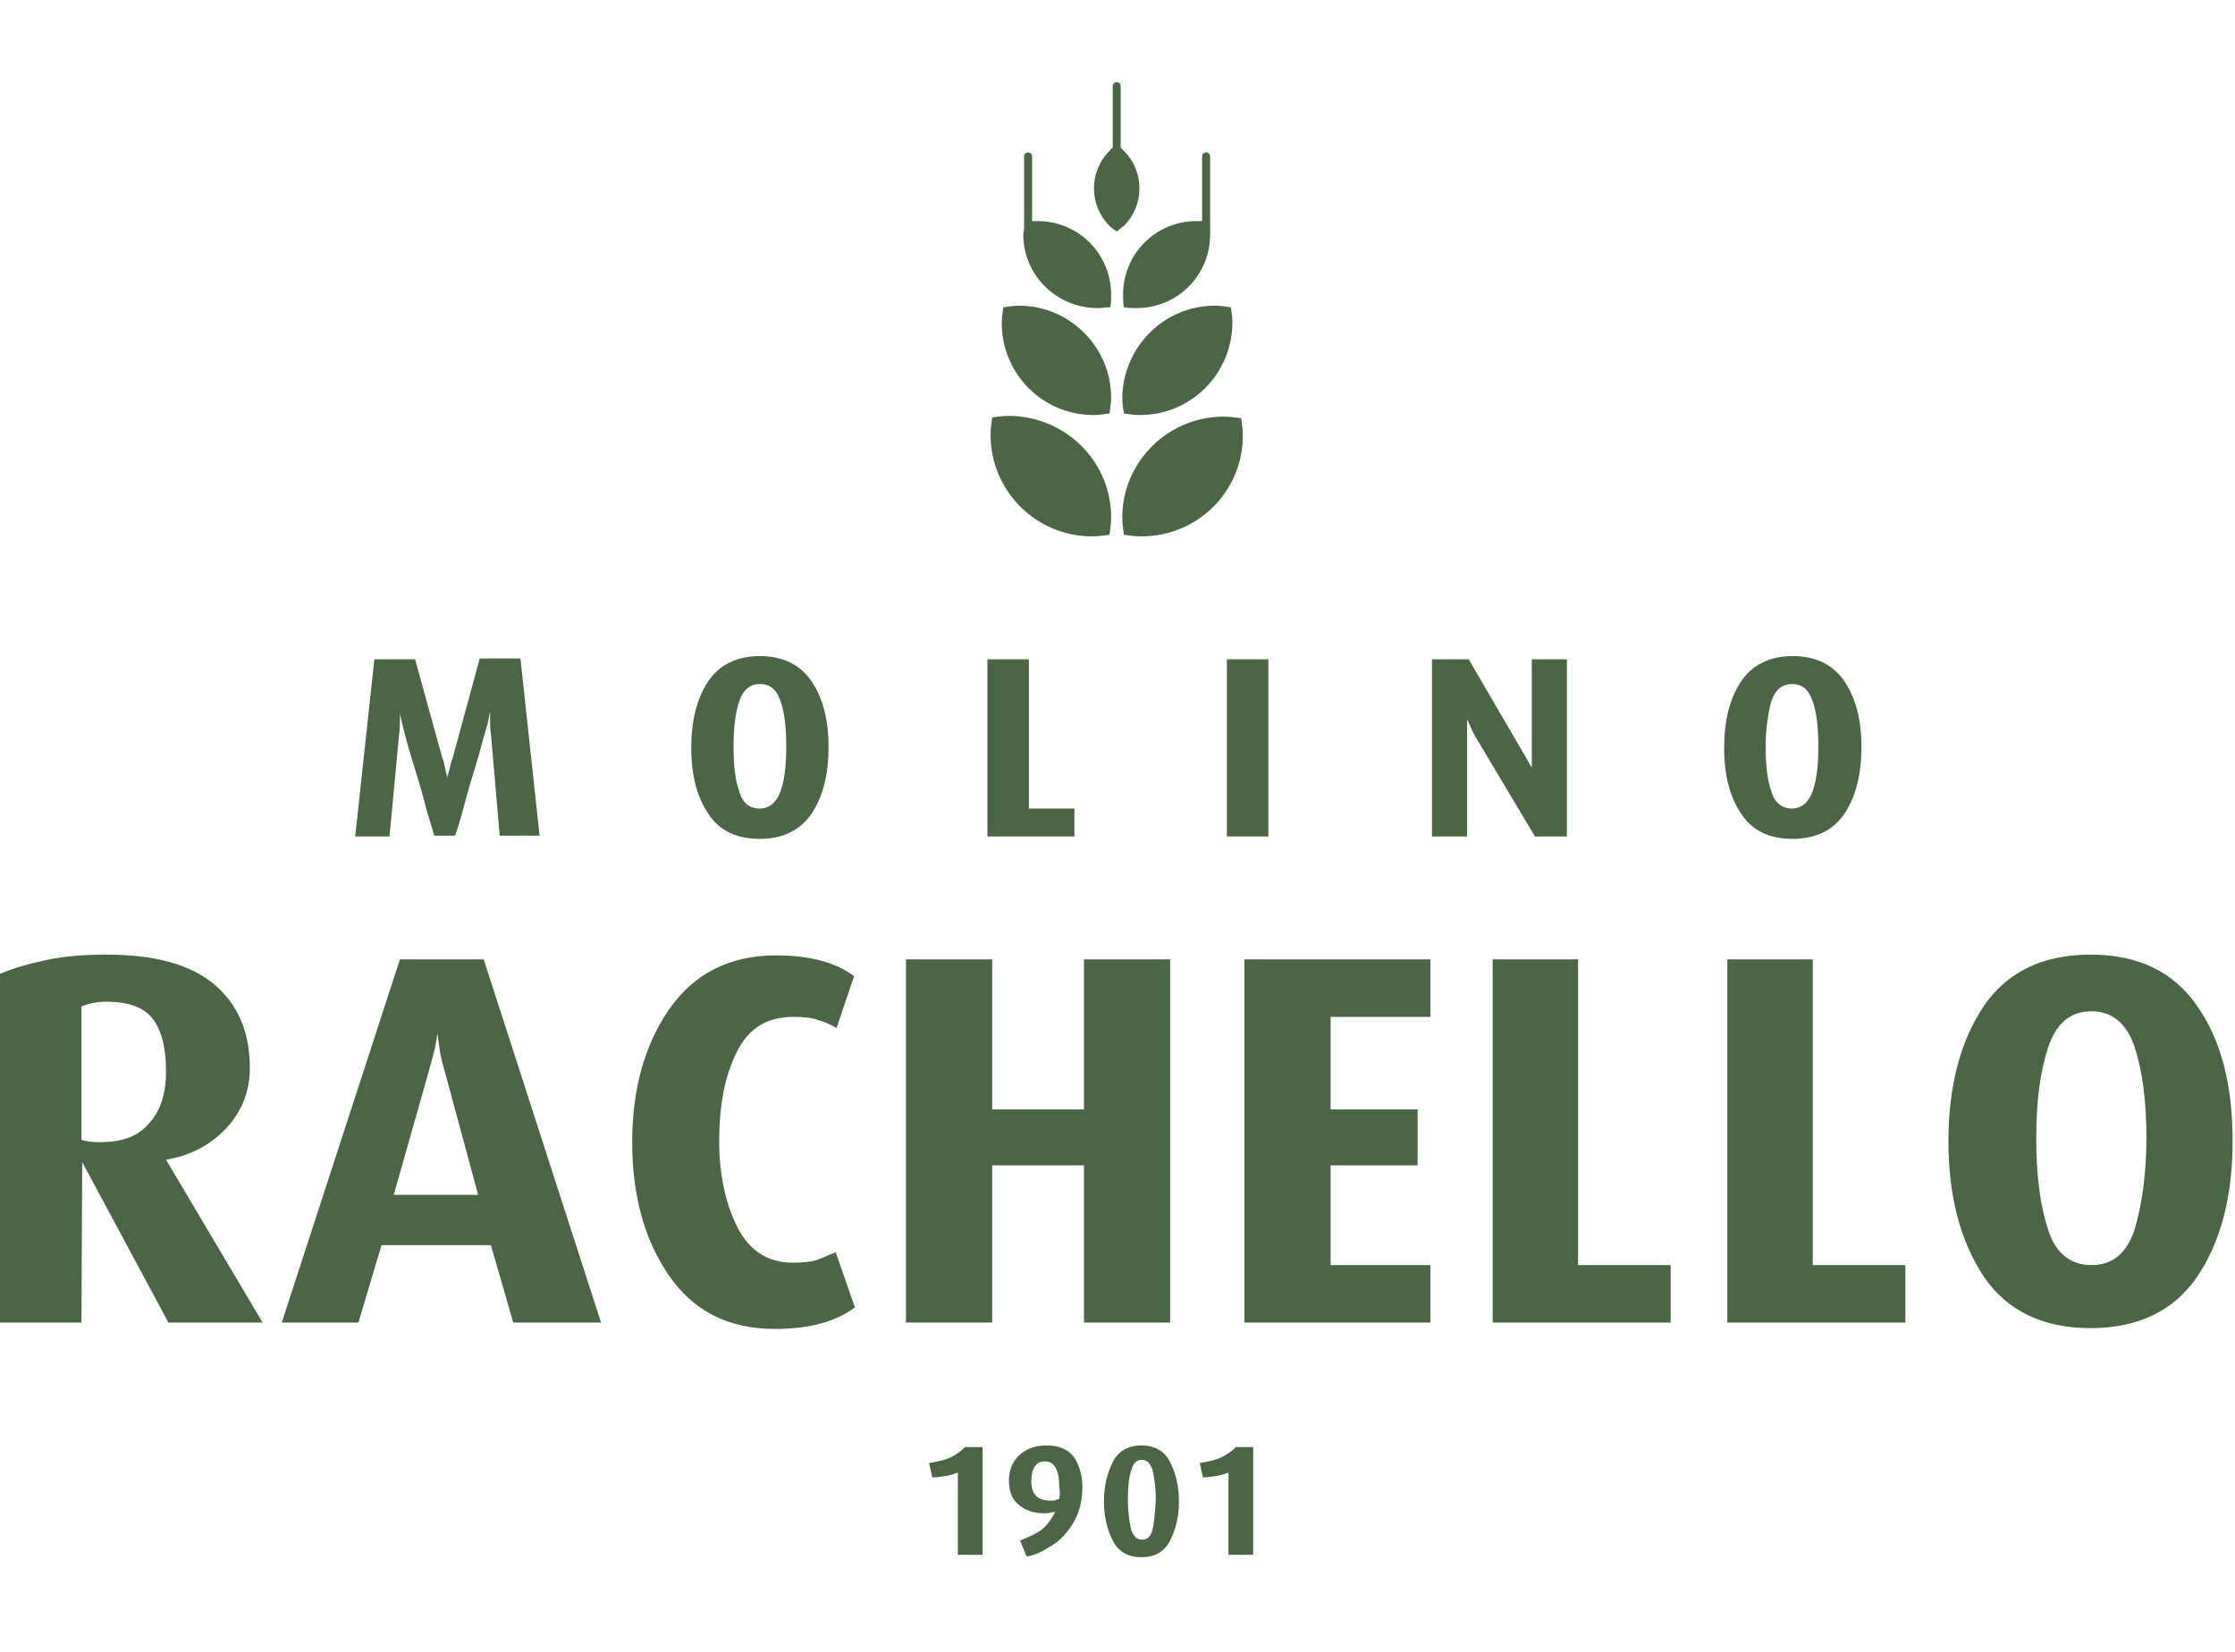 <?xml version="1.0" encoding="utf-8"?>
<!-- Generator: Adobe Illustrator 26.0.3, SVG Export Plug-In . SVG Version: 6.00 Build 0)  -->
<!DOCTYPE svg PUBLIC "-//W3C//DTD SVG 1.1//EN" "http://www.w3.org/Graphics/SVG/1.1/DTD/svg11.dtd">
<svg version="1.1"
	 id="Livello_1" xmlns:x="http://ns.adobe.com/Extensibility/1.0/" xmlns:i="http://ns.adobe.com/AdobeIllustrator/10.0/" xmlns:graph="http://ns.adobe.com/Graphs/1.0/" xmlns:serif="http://www.serif.com/"
	 xmlns="http://www.w3.org/2000/svg" xmlns:xlink="http://www.w3.org/1999/xlink" x="0px" y="0px" width="280px" height="207px"
	 viewBox="0 0 280 207" style="enable-background:new 0 0 280 207;" xml:space="preserve">
<style type="text/css">
	.st0{fill:#4B6645;}
</style>
<path class="st0" d="M12.5,143.1c-1,0-1.8-0.1-2.3-0.3v-16.7c1-0.4,2-0.6,3.1-0.6c2.8,0,4.7,0.7,5.8,2.1c1.1,1.4,1.7,3.6,1.7,6.6
	c0,2.8-0.7,5-2.1,6.5C17.3,142.4,15.3,143.1,12.5,143.1 M28.3,141.4c2-2.1,3-4.7,3-7.6c0-4.5-1.5-8-4.5-10.5
	c-3-2.5-7.5-3.7-13.5-3.7c-2.7,0-5.3,0.2-7.6,0.7c-2.3,0.5-4.4,1.1-6.1,1.9v43.5h10.6l0.1-20.1l10.8,20.1h11.8l-12.1-20.4
	C23.8,144.8,26.3,143.5,28.3,141.4 M227.1,120.2h-10.7v45.5h22.3v-7.2h-11.6V120.2z M102.2,157.9c-0.7,0.2-1.6,0.3-2.9,0.3
	c-3.1,0-5.4-1.5-6.9-4.4c-1.5-3-2.3-6.6-2.3-10.8c0-4.5,0.7-8.2,2.2-11.2c1.5-3,3.8-4.4,7.1-4.4c1.2,0,2.3,0.1,3.1,0.4
	c0.8,0.2,1.6,0.6,2.3,1l2.2-6.5c-2.4-1.8-5.7-2.6-9.8-2.6c-5.8,0-10.3,2.3-13.4,6.8c-3.1,4.5-4.6,10.1-4.6,16.6
	c0,6.6,1.5,12.2,4.6,16.7c3.1,4.5,7.5,6.7,13.3,6.7c4.3,0,7.6-0.9,10-2.7l-2.4-6.9C103.6,157.3,102.9,157.7,102.2,157.9
	 M132.7,187.8c-0.3,0.1-0.5,0.1-0.6,0.2c-0.1,0-0.3,0-0.6,0c-1.5,0-2.3-0.8-2.3-2.4c0-0.7,0.1-1.3,0.4-1.8c0.3-0.5,0.7-0.7,1.3-0.7
	c0.7,0,1.1,0.3,1.4,0.9c0.3,0.6,0.4,1.3,0.4,2.3C132.8,186.8,132.8,187.3,132.7,187.8 M131.1,181.1c-1.4,0-2.5,0.4-3.4,1.2
	c-0.8,0.8-1.3,1.8-1.3,3.1c0,1.5,0.4,2.5,1.3,3.2c0.9,0.7,1.9,1,3.2,1c0.4,0,0.9-0.1,1.3-0.2c-0.5,1-1.1,1.8-1.9,2.4
	c-0.8,0.5-1.7,0.9-2.5,1.2l0.8,2c0.9-0.1,1.8-0.5,2.9-1.2c1.1-0.6,2.1-1.6,2.9-2.9c0.8-1.3,1.2-2.8,1.2-4.6c0-1.5-0.4-2.8-1.1-3.8
	C133.8,181.6,132.7,181.1,131.1,181.1 M49.3,149.8l4.2-14.8c0.5-1.9,0.9-3.2,1-3.7c0.1-0.5,0.2-1.1,0.3-1.8c0.1,0.7,0.2,1.4,0.3,2.1
	c0.1,0.8,0.4,1.9,0.8,3.3l4,14.8H49.3z M50.1,120.2l-14.8,45.5h9.6l2.9-9.7h13.7l2.8,9.7h11l-14.7-45.5H50.1z M119.3,182.5
	c-0.8,0.4-1.7,0.6-2.9,0.8l0.4,1.8c0.6,0,1.2-0.1,1.8-0.2c0.6-0.1,1.1-0.3,1.4-0.4v10.3h3.1v-13.5h-2.2
	C120.5,181.7,120,182.1,119.3,182.5 M196.3,104.8V82.6h-4.4v11.3c0,0.5,0,0.9,0,1.3c0,0.4,0,0.7,0,1c-0.1-0.2-0.2-0.4-0.4-0.7
	c-0.2-0.3-0.4-0.8-0.8-1.4L184,82.6h-4.6v22.2h4.4V92.5c0-0.5,0-1,0-1.4c0-0.4,0-0.7,0-1c0.1,0.2,0.2,0.5,0.4,0.9
	c0.2,0.5,0.4,0.9,0.7,1.4l7.4,12.4H196.3z M197.7,120.2H187v45.5h22.3v-7.2h-11.6V120.2z M155.9,165.7h23.3v-7.2h-12.5V146h10.9v-7
	h-10.9v-11.6h12.5v-7.2h-23.3V165.7z M221.9,87.9c0.5-1.5,1.4-2.2,2.6-2.2c1.3,0,2.1,0.7,2.6,2.2c0.5,1.4,0.7,3.3,0.7,5.6
	c0,2.3-0.2,4.2-0.7,5.6c-0.5,1.4-1.4,2.2-2.6,2.2s-2.2-0.7-2.6-2.2c-0.5-1.4-0.7-3.3-0.7-5.6C221.2,91.3,221.5,89.4,221.9,87.9
	 M224.6,105.1c2.9,0,5.1-1.1,6.5-3.2c1.4-2.1,2.1-4.9,2.1-8.3c0-3.4-0.7-6.1-2.1-8.2c-1.4-2.1-3.6-3.2-6.5-3.2
	c-2.9,0-5.1,1.1-6.5,3.2c-1.4,2.1-2.1,4.9-2.1,8.3c0,3.4,0.7,6.1,2.1,8.2C219.5,104.1,221.7,105.1,224.6,105.1 M144.4,191.6
	c-0.2,0.9-0.7,1.3-1.3,1.3c-0.7,0-1.1-0.4-1.4-1.3c-0.2-0.9-0.4-2.1-0.4-3.7c0-1.5,0.1-2.7,0.4-3.6c0.2-0.9,0.7-1.4,1.3-1.4
	c0.7,0,1.1,0.4,1.4,1.3c0.2,0.9,0.4,2.1,0.4,3.7C144.7,189.5,144.6,190.7,144.4,191.6 M143,181.1c-1.7,0-2.9,0.7-3.6,2.1
	c-0.7,1.4-1.1,3-1.1,4.9c0,1.9,0.4,3.5,1.1,4.9c0.7,1.4,1.9,2.1,3.6,2.1c1.7,0,2.9-0.7,3.6-2.1c0.7-1.4,1.1-3,1.1-4.9
	c0-1.9-0.4-3.5-1.1-4.9C145.9,181.8,144.7,181.1,143,181.1 M153.2,182.5c-0.8,0.4-1.7,0.6-2.9,0.8l0.4,1.8c0.6,0,1.2-0.1,1.8-0.2
	c0.6-0.1,1.1-0.3,1.4-0.4v10.3h3.1v-13.5h-2.2C154.5,181.7,153.9,182.1,153.2,182.5 M146.6,165.7v-45.5h-10.8V139h-11.5v-18.8h-10.8
	v45.5h10.8V146h11.5v19.7H146.6z M139.9,29c0.3-0.2,0.6-0.5,0.9-0.7c2.6-2.6,2.6-6.8,0-9.4c-0.1-0.1-0.3-0.3-0.4-0.4l0-7.7
	c0-0.3-0.2-0.5-0.5-0.5c-0.3,0-0.5,0.2-0.5,0.5l0,7.7c-0.1,0.1-0.3,0.2-0.4,0.4c-2.6,2.6-2.6,6.8,0,9.4
	C139.3,28.6,139.6,28.8,139.9,29 M153.7,104.8h5.2V82.6h-5.2V104.8z M137,52c0.7,0,1.3-0.1,2-0.2c0.1-0.7,0.2-1.3,0.2-2
	c0-6.3-5.2-11.5-11.5-11.5c-0.7,0-1.3,0.1-2,0.2c-0.1,0.6-0.2,1.3-0.2,2C125.5,46.8,130.6,52,137,52 M140.8,38.5
	c0.5,0.1,1.1,0.1,1.6,0.1c5.1,0,9.2-4.1,9.2-9.2c0-0.3,0-0.6,0-0.9l0-8.9c0-0.3-0.2-0.5-0.5-0.5c-0.3,0-0.5,0.2-0.5,0.5l0,8.1
	c-0.2,0-0.5,0-0.7,0c-5.1,0-9.2,4.1-9.2,9.2C140.7,37.4,140.7,37.9,140.8,38.5 M140.6,49.8c0,0.7,0.1,1.3,0.2,2
	c0.6,0.1,1.3,0.2,2,0.2c6.4,0,11.5-5.1,11.6-11.5c0-0.7-0.1-1.4-0.2-2c-0.7-0.1-1.3-0.2-2-0.2C145.8,38.3,140.7,43.5,140.6,49.8
	 M137.5,38.6c0.5,0,1.1-0.1,1.6-0.1c0.1-0.5,0.1-1.1,0.1-1.6c0-5.1-4.1-9.2-9.2-9.2c-0.2,0-0.5,0-0.7,0l0-8.1c0-0.3-0.2-0.5-0.5-0.5
	c-0.3,0-0.5,0.2-0.5,0.5l0,8.9c0,0.3-0.1,0.6-0.1,0.9C128.2,34.5,132.4,38.6,137.5,38.6 M140.6,64.8c0,0.7,0.1,1.5,0.2,2.2
	c0.7,0.1,1.4,0.2,2.2,0.2c7,0,12.7-5.6,12.7-12.6c0-0.8-0.1-1.5-0.2-2.2c-0.7-0.1-1.4-0.2-2.2-0.2C146.3,52.2,140.6,57.9,140.6,64.8
	 M50,92c0.1-0.8,0.1-1.3,0.1-1.7c0-0.4,0-0.7,0-1c0,0.2,0.1,0.5,0.2,1c0.1,0.5,0.3,1.2,0.5,2c0.2,0.8,0.6,2.2,1.2,4.1
	c0.6,1.9,1.1,3.7,1.5,5.3c0.5,1.6,0.8,2.6,0.9,3h2.6c0.2-0.5,0.6-1.7,1.1-3.6c0.5-1.9,1-3.6,1.5-5.2c0.5-1.6,0.8-2.9,1.1-3.9
	c0.3-1,0.5-1.6,0.5-1.9c0.1-0.3,0.1-0.6,0.2-0.9c0,0.3,0,0.7,0,1.2c0,0.5,0,1,0.1,1.5l1.1,12.8h5l-2.4-22.2h-5.1L56.7,95
	c-0.2,0.5-0.3,1-0.4,1.4c-0.1,0.4-0.2,0.8-0.3,1c0-0.2-0.1-0.5-0.2-1c-0.1-0.5-0.2-1-0.4-1.5L52,82.6h-5.1l-2.4,22.2h4.3L50,92z
	 M136.8,67.2c0.8,0,1.5-0.1,2.2-0.2c0.1-0.7,0.2-1.4,0.2-2.2c0-7-5.7-12.6-12.7-12.7c-0.8,0-1.5,0.1-2.2,0.2
	c-0.1,0.7-0.2,1.4-0.2,2.2C124.1,61.5,129.8,67.2,136.8,67.2 M134.5,101.3h-5.6V82.6h-5.2v22.2h10.9V101.3z M267.4,154.1
	c-1,3-2.8,4.4-5.4,4.4c-2.6,0-4.5-1.5-5.4-4.4c-1-3-1.5-6.8-1.5-11.5c0-4.6,0.5-8.4,1.5-11.4c1-3,2.8-4.5,5.4-4.5
	c2.6,0,4.4,1.5,5.4,4.4c1,3,1.5,6.8,1.5,11.5S268.3,151.1,267.4,154.1 M275.3,126.1c-2.9-4.3-7.4-6.5-13.4-6.5
	c-6,0-10.5,2.2-13.4,6.5c-2.9,4.3-4.4,10-4.4,16.9c0,6.9,1.5,12.5,4.4,16.9c2.9,4.3,7.4,6.5,13.4,6.5c6,0,10.5-2.2,13.4-6.5
	c2.9-4.3,4.4-10,4.4-16.9C279.7,136,278.3,130.4,275.3,126.1 M92.6,87.9c0.5-1.5,1.4-2.2,2.6-2.2c1.3,0,2.1,0.7,2.6,2.2
	c0.5,1.4,0.7,3.3,0.7,5.6c0,2.3-0.2,4.2-0.7,5.6c-0.5,1.4-1.4,2.2-2.6,2.2c-1.3,0-2.2-0.7-2.6-2.2c-0.5-1.4-0.7-3.3-0.7-5.6
	C91.9,91.3,92.1,89.4,92.6,87.9 M95.2,105.1c2.9,0,5.1-1.1,6.5-3.2c1.4-2.1,2.1-4.9,2.1-8.3c0-3.4-0.7-6.1-2.1-8.2
	c-1.4-2.1-3.6-3.2-6.5-3.2c-2.9,0-5.1,1.1-6.5,3.2c-1.4,2.1-2.1,4.9-2.1,8.3c0,3.4,0.7,6.1,2.1,8.2
	C90.1,104.1,92.3,105.1,95.2,105.1"/>
</svg>
